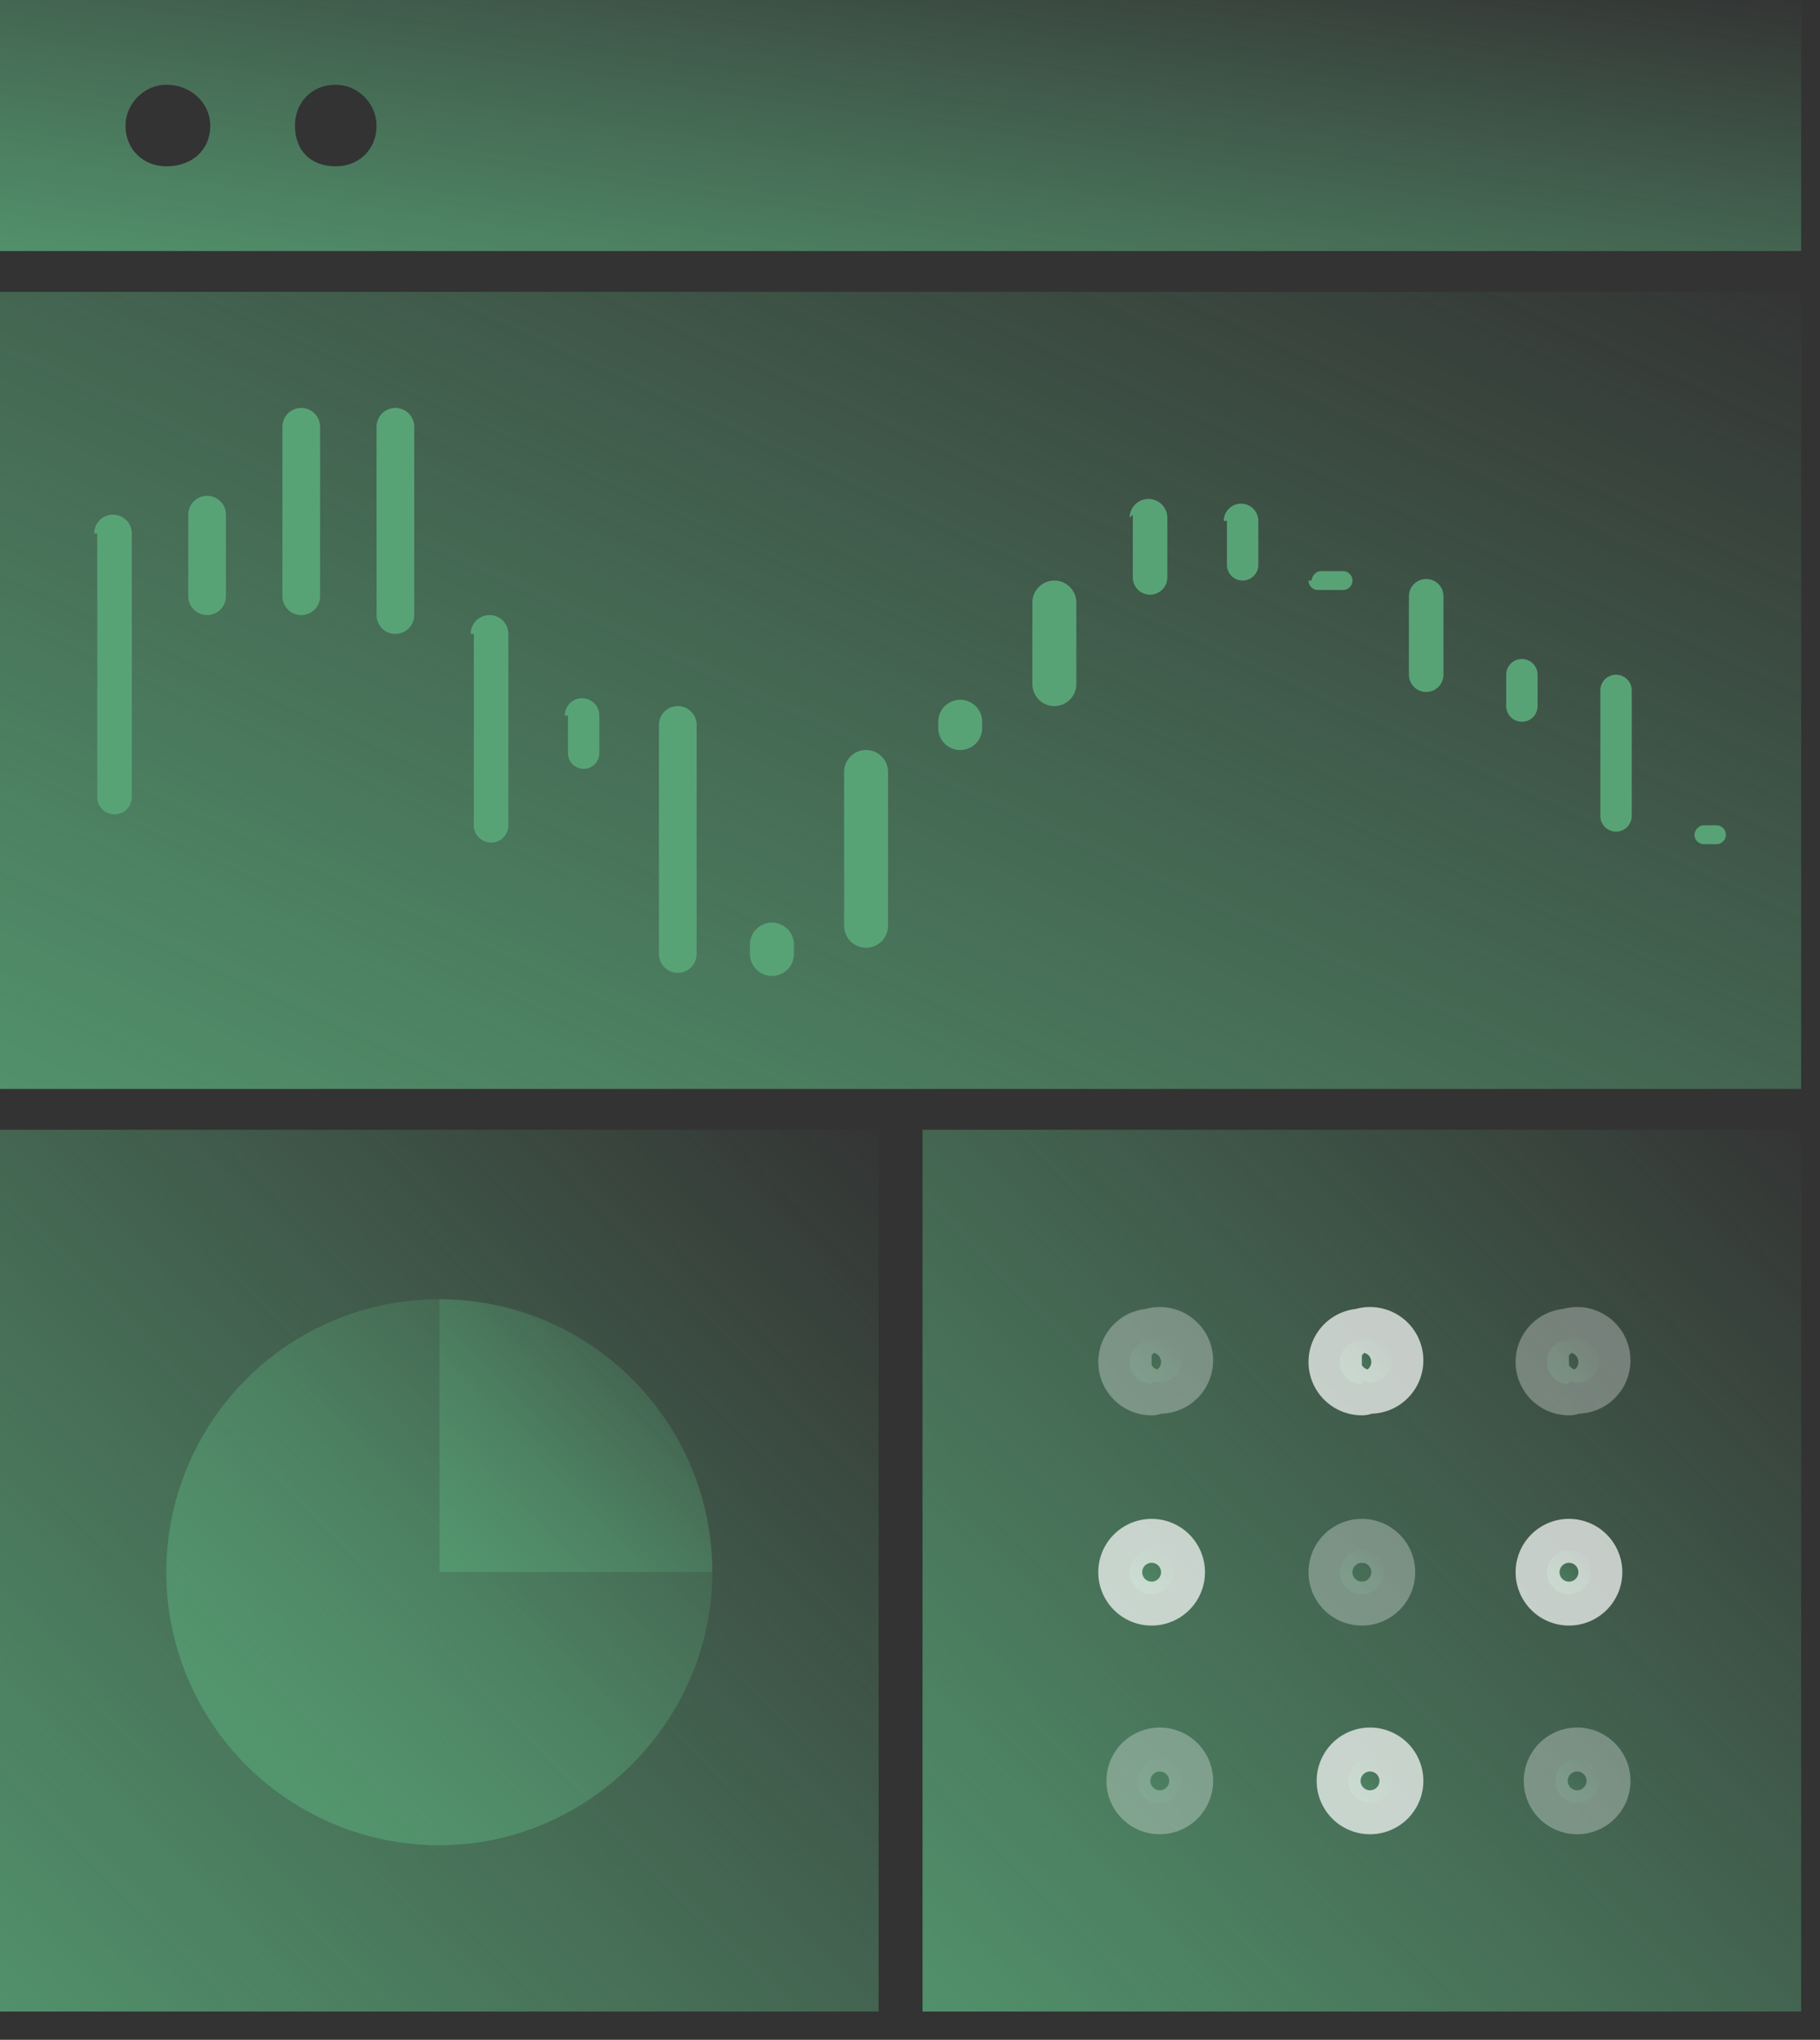 <svg xmlns="http://www.w3.org/2000/svg" fill="none" viewBox="0 0 58 65">
  <rect x="0" y="0" width="58" height="65" fill="#333333" stroke="none"/>
  <path fill="url(#a)" d="M0 0v8h57.4V0H0Zm5.3 5.3C4.6 5.3 4 4.8 4 4c0-.7.6-1.3 1.3-1.3.8 0 1.4.6 1.4 1.3 0 .8-.6 1.3-1.4 1.3Zm5.4 0c-.8 0-1.3-.5-1.3-1.3 0-.7.5-1.3 1.3-1.3.7 0 1.3.6 1.3 1.3 0 .8-.6 1.3-1.3 1.3Z"/>
  <path fill="url(#b)" d="M57.4 9.3H0v25.4h57.4V9.3Z"/>
  <path fill="url(#c)" d="M28 36H0v28.1h28v-28Z"/>
  <path fill="url(#d)" d="M57.4 36h-28v28.1h28v-28Z"/>
  <path fill="url(#e)" stroke="#fff" stroke-linecap="round" stroke-linejoin="round" stroke-miterlimit="10" stroke-width="2" d="M36.7 44a.7.7 0 1 0 0-1.3.7.7 0 0 0 0 1.4Z" opacity=".3"/>
  <path fill="url(#f)" stroke="#fff" stroke-linecap="round" stroke-linejoin="round" stroke-miterlimit="10" stroke-width="2" d="M43.4 44a.7.7 0 1 0 0-1.3.7.7 0 0 0 0 1.4Z" opacity=".7"/>
  <path fill="url(#g)" stroke="#fff" stroke-linecap="round" stroke-linejoin="round" stroke-miterlimit="10" stroke-width="2" d="M50 44a.7.7 0 1 0 0-1.3.7.7 0 0 0 0 1.4Z" opacity=".3"/>
  <path fill="url(#h)" stroke="#fff" stroke-linecap="round" stroke-linejoin="round" stroke-miterlimit="10" stroke-width="2" d="M36.7 50.8a.7.7 0 1 0 0-1.4.7.7 0 0 0 0 1.4Z" opacity=".7"/>
  <path fill="url(#i)" stroke="#fff" stroke-linecap="round" stroke-linejoin="round" stroke-miterlimit="10" stroke-width="2" d="M43.4 50.8a.7.7 0 1 0 0-1.4.7.7 0 0 0 0 1.4Z" opacity=".3"/>
  <path fill="url(#j)" stroke="#fff" stroke-linecap="round" stroke-linejoin="round" stroke-miterlimit="10" stroke-width="2" d="M50 50.8a.7.7 0 1 0 0-1.4.7.7 0 0 0 0 1.4Z" opacity=".7"/>
  <path fill="url(#k)" stroke="#fff" stroke-linecap="round" stroke-linejoin="round" stroke-miterlimit="10" stroke-width="2" d="M36.7 57.4a.7.7 0 1 0 0-1.3.7.7 0 0 0 0 1.3Z" opacity=".3"/>
  <path fill="url(#l)" stroke="#fff" stroke-linecap="round" stroke-linejoin="round" stroke-miterlimit="10" stroke-width="2" d="M43.4 57.4a.7.7 0 1 0 0-1.3.7.7 0 0 0 0 1.3Z" opacity=".7"/>
  <path fill="url(#m)" stroke="#fff" stroke-linecap="round" stroke-linejoin="round" stroke-miterlimit="10" stroke-width="2" d="M50 57.4a.7.7 0 1 0 0-1.3.7.7 0 0 0 0 1.3Z" opacity=".3"/>
  <path fill="url(#n)" d="M14 41.4a8.7 8.7 0 0 0 0 17.4c4.8 0 8.7-4 8.7-8.7H14v-8.7Z"/>
  <path fill="url(#o)" d="M14 41.4v8.7h8.7c0-4.8-3.9-8.7-8.7-8.7Z"/>
  <path fill="#58A376" d="M3 17a.5.5 0 1 1 1.2 0v8.4a.5.5 0 0 1-1.1 0V17Z"/>
  <path fill="#58A376" fill-rule="evenodd" d="M3.6 13.8v12.8-12.7Z" clip-rule="evenodd"/>
  <path fill="#58A376" d="M9 13.6a.5.5 0 0 1 1.2 0V19A.5.5 0 1 1 9 19v-5.5Z"/>
  <path fill="#58A376" fill-rule="evenodd" d="M9.6 12.7v7.9-7.9Z" clip-rule="evenodd"/>
  <path fill="#58A376" d="M18 22.8a.5.5 0 1 1 1.1 0V24a.5.5 0 0 1-1 0v-1.2Z"/>
  <path fill="#58A376" fill-rule="evenodd" d="M18.6 19.7v6-6Z" clip-rule="evenodd"/>
  <path fill="#58A376" d="M23.9 30.1a.7.7 0 0 1 1.4 0v.3a.7.7 0 0 1-1.4 0V30Z"/>
  <path fill="#58A376" fill-rule="evenodd" d="M24.6 27.3v5-5Z" clip-rule="evenodd"/>
  <path fill="#58A376" d="M26.9 24.6a.7.7 0 1 1 1.4 0v4.9a.7.7 0 0 1-1.4 0v-5Z"/>
  <path fill="#58A376" fill-rule="evenodd" d="M27.6 23.6v7.6-7.6Z" clip-rule="evenodd"/>
  <path fill="#58A376" d="M29.9 23a.7.7 0 0 1 1.4 0v.2a.7.7 0 0 1-1.4 0v-.3Z"/>
  <path fill="#58A376" fill-rule="evenodd" d="M30.6 20.3v5.2V20.3Z" clip-rule="evenodd"/>
  <path fill="#58A376" d="M32.9 19.2a.7.7 0 1 1 1.4 0v2.6a.7.7 0 0 1-1.4 0v-2.6Z"/>
  <path fill="#58A376" fill-rule="evenodd" d="M33.6 16.9v8-8Z" clip-rule="evenodd"/>
  <path fill="#58A376" d="M36 16.5a.5.5 0 0 1 1.2 0v1.9a.5.5 0 0 1-1.1 0v-2Z"/>
  <path fill="#58A376" fill-rule="evenodd" d="M36.6 13.8v6.4V14Z" clip-rule="evenodd"/>
  <path fill="#58A376" d="M48 21.5a.5.5 0 1 1 1 0v1a.5.5 0 0 1-1 0v-1Z"/>
  <path fill="#58A376" fill-rule="evenodd" d="M48.5 19.2v5.9-5.9Z" clip-rule="evenodd"/>
  <path fill="#58A376" d="M6 16.4a.6.6 0 1 1 1.2 0V19A.6.6 0 1 1 6 19v-2.6Z"/>
  <path fill="#58A376" fill-rule="evenodd" d="M6.6 10.1v10.4-10.3Z" clip-rule="evenodd"/>
  <path fill="#58A376" d="M12 13.6a.6.6 0 0 1 1.2 0v6a.6.6 0 0 1-1.2 0v-6Z"/>
  <path fill="#58A376" fill-rule="evenodd" d="M12.6 11.3v16.8-16.7Z" clip-rule="evenodd"/>
  <path fill="#58A376" d="M15 20.2a.5.5 0 0 1 1.2 0v6.1a.5.5 0 0 1-1.1 0v-6.1Z"/>
  <path fill="#58A376" fill-rule="evenodd" d="M15.6 18.2v10.6-10.5Z" clip-rule="evenodd"/>
  <path fill="#58A376" d="M21 23.1a.6.6 0 0 1 1.2 0v7.3a.6.6 0 1 1-1.2 0v-7.3Z"/>
  <path fill="#58A376" fill-rule="evenodd" d="M21.6 22.4v9.8-9.8Z" clip-rule="evenodd"/>
  <path fill="#58A376" d="M39 16.6a.5.5 0 1 1 1.1 0V18a.5.5 0 0 1-1 0v-1.4Z"/>
  <path fill="#58A376" fill-rule="evenodd" d="M39.6 15.2v5.1-5Z" clip-rule="evenodd"/>
  <path fill="#58A376" d="M41.8 18.5c0-.1.1-.3.3-.3h.7a.3.3 0 0 1 0 .6H42a.3.3 0 0 1-.3-.3Z"/>
  <path fill="#58A376" fill-rule="evenodd" d="M42.5 17v3.5-3.4Z" clip-rule="evenodd"/>
  <path fill="#58A376" d="M44.9 19a.5.5 0 1 1 1.1 0v2.5a.5.5 0 0 1-1.1 0V19Z"/>
  <path fill="#58A376" fill-rule="evenodd" d="M45.5 17.3v4.9-4.8Z" clip-rule="evenodd"/>
  <path fill="#58A376" d="M51 22a.5.5 0 0 1 1 0v4a.5.5 0 1 1-1 0v-4Z"/>
  <path fill="#58A376" fill-rule="evenodd" d="M51.5 19v8.2V19Zm0 8.3Z" clip-rule="evenodd"/>
  <path fill="#58A376" d="M54 26.6c0-.1.1-.3.3-.3h.4a.3.3 0 1 1 0 .6h-.4a.3.3 0 0 1-.3-.3Z"/>
  <path fill="#58A376" fill-rule="evenodd" d="M54.5 25v3.8V25Z" clip-rule="evenodd"/>
  <defs>
    <linearGradient id="a" x1="59" x2="56.3" y1="0" y2="18.6" gradientUnits="userSpaceOnUse">
      <stop stop-color="#5BA97A" stop-opacity="0"/>
      <stop offset="1" stop-color="#559D72"/>
    </linearGradient>
    <linearGradient id="b" x1="59" x2="36.2" y1="9.3" y2="59.1" gradientUnits="userSpaceOnUse">
      <stop stop-color="#5BA97A" stop-opacity="0"/>
      <stop offset="1" stop-color="#559D72"/>
    </linearGradient>
    <linearGradient id="c" x1="28.8" x2="-4.4" y1="36.1" y2="68.1" gradientUnits="userSpaceOnUse">
      <stop stop-color="#5BA97A" stop-opacity="0"/>
      <stop offset="1" stop-color="#559D72"/>
    </linearGradient>
    <linearGradient id="d" x1="58.2" x2="24.9" y1="36.1" y2="68.1" gradientUnits="userSpaceOnUse">
      <stop stop-color="#5BA97A" stop-opacity="0"/>
      <stop offset="1" stop-color="#559D72"/>
    </linearGradient>
    <linearGradient id="e" x1="37.4" x2="35.9" y1="42.7" y2="44.3" gradientUnits="userSpaceOnUse">
      <stop stop-color="#5BA97A" stop-opacity="0"/>
      <stop offset="1" stop-color="#559D72"/>
    </linearGradient>
    <linearGradient id="f" x1="44.1" x2="42.5" y1="42.7" y2="44.3" gradientUnits="userSpaceOnUse">
      <stop stop-color="#5BA97A" stop-opacity="0"/>
      <stop offset="1" stop-color="#559D72"/>
    </linearGradient>
    <linearGradient id="g" x1="50.8" x2="49.2" y1="42.7" y2="44.3" gradientUnits="userSpaceOnUse">
      <stop stop-color="#5BA97A" stop-opacity="0"/>
      <stop offset="1" stop-color="#559D72"/>
    </linearGradient>
    <linearGradient id="h" x1="37.4" x2="35.9" y1="49.4" y2="51" gradientUnits="userSpaceOnUse">
      <stop stop-color="#5BA97A" stop-opacity="0"/>
      <stop offset="1" stop-color="#559D72"/>
    </linearGradient>
    <linearGradient id="i" x1="44.1" x2="42.5" y1="49.4" y2="51" gradientUnits="userSpaceOnUse">
      <stop stop-color="#5BA97A" stop-opacity="0"/>
      <stop offset="1" stop-color="#559D72"/>
    </linearGradient>
    <linearGradient id="j" x1="50.8" x2="49.2" y1="49.4" y2="51" gradientUnits="userSpaceOnUse">
      <stop stop-color="#5BA97A" stop-opacity="0"/>
      <stop offset="1" stop-color="#559D72"/>
    </linearGradient>
    <linearGradient id="k" x1="37.4" x2="35.9" y1="56.1" y2="57.6" gradientUnits="userSpaceOnUse">
      <stop stop-color="#5BA97A" stop-opacity="0"/>
      <stop offset="1" stop-color="#559D72"/>
    </linearGradient>
    <linearGradient id="l" x1="44.1" x2="42.5" y1="56.1" y2="57.6" gradientUnits="userSpaceOnUse">
      <stop stop-color="#5BA97A" stop-opacity="0"/>
      <stop offset="1" stop-color="#559D72"/>
    </linearGradient>
    <linearGradient id="m" x1="50.8" x2="49.2" y1="56.1" y2="57.6" gradientUnits="userSpaceOnUse">
      <stop stop-color="#5BA97A" stop-opacity="0"/>
      <stop offset="1" stop-color="#559D72"/>
    </linearGradient>
    <linearGradient id="n" x1="23.2" x2="2.6" y1="41.4" y2="61.3" gradientUnits="userSpaceOnUse">
      <stop stop-color="#5BA97A" stop-opacity="0"/>
      <stop offset="1" stop-color="#559D72"/>
    </linearGradient>
    <linearGradient id="o" x1="22.9" x2="12.6" y1="41.4" y2="51.3" gradientUnits="userSpaceOnUse">
      <stop stop-color="#5BA97A" stop-opacity="0"/>
      <stop offset="1" stop-color="#559D72"/>
    </linearGradient>
  </defs>
</svg>
